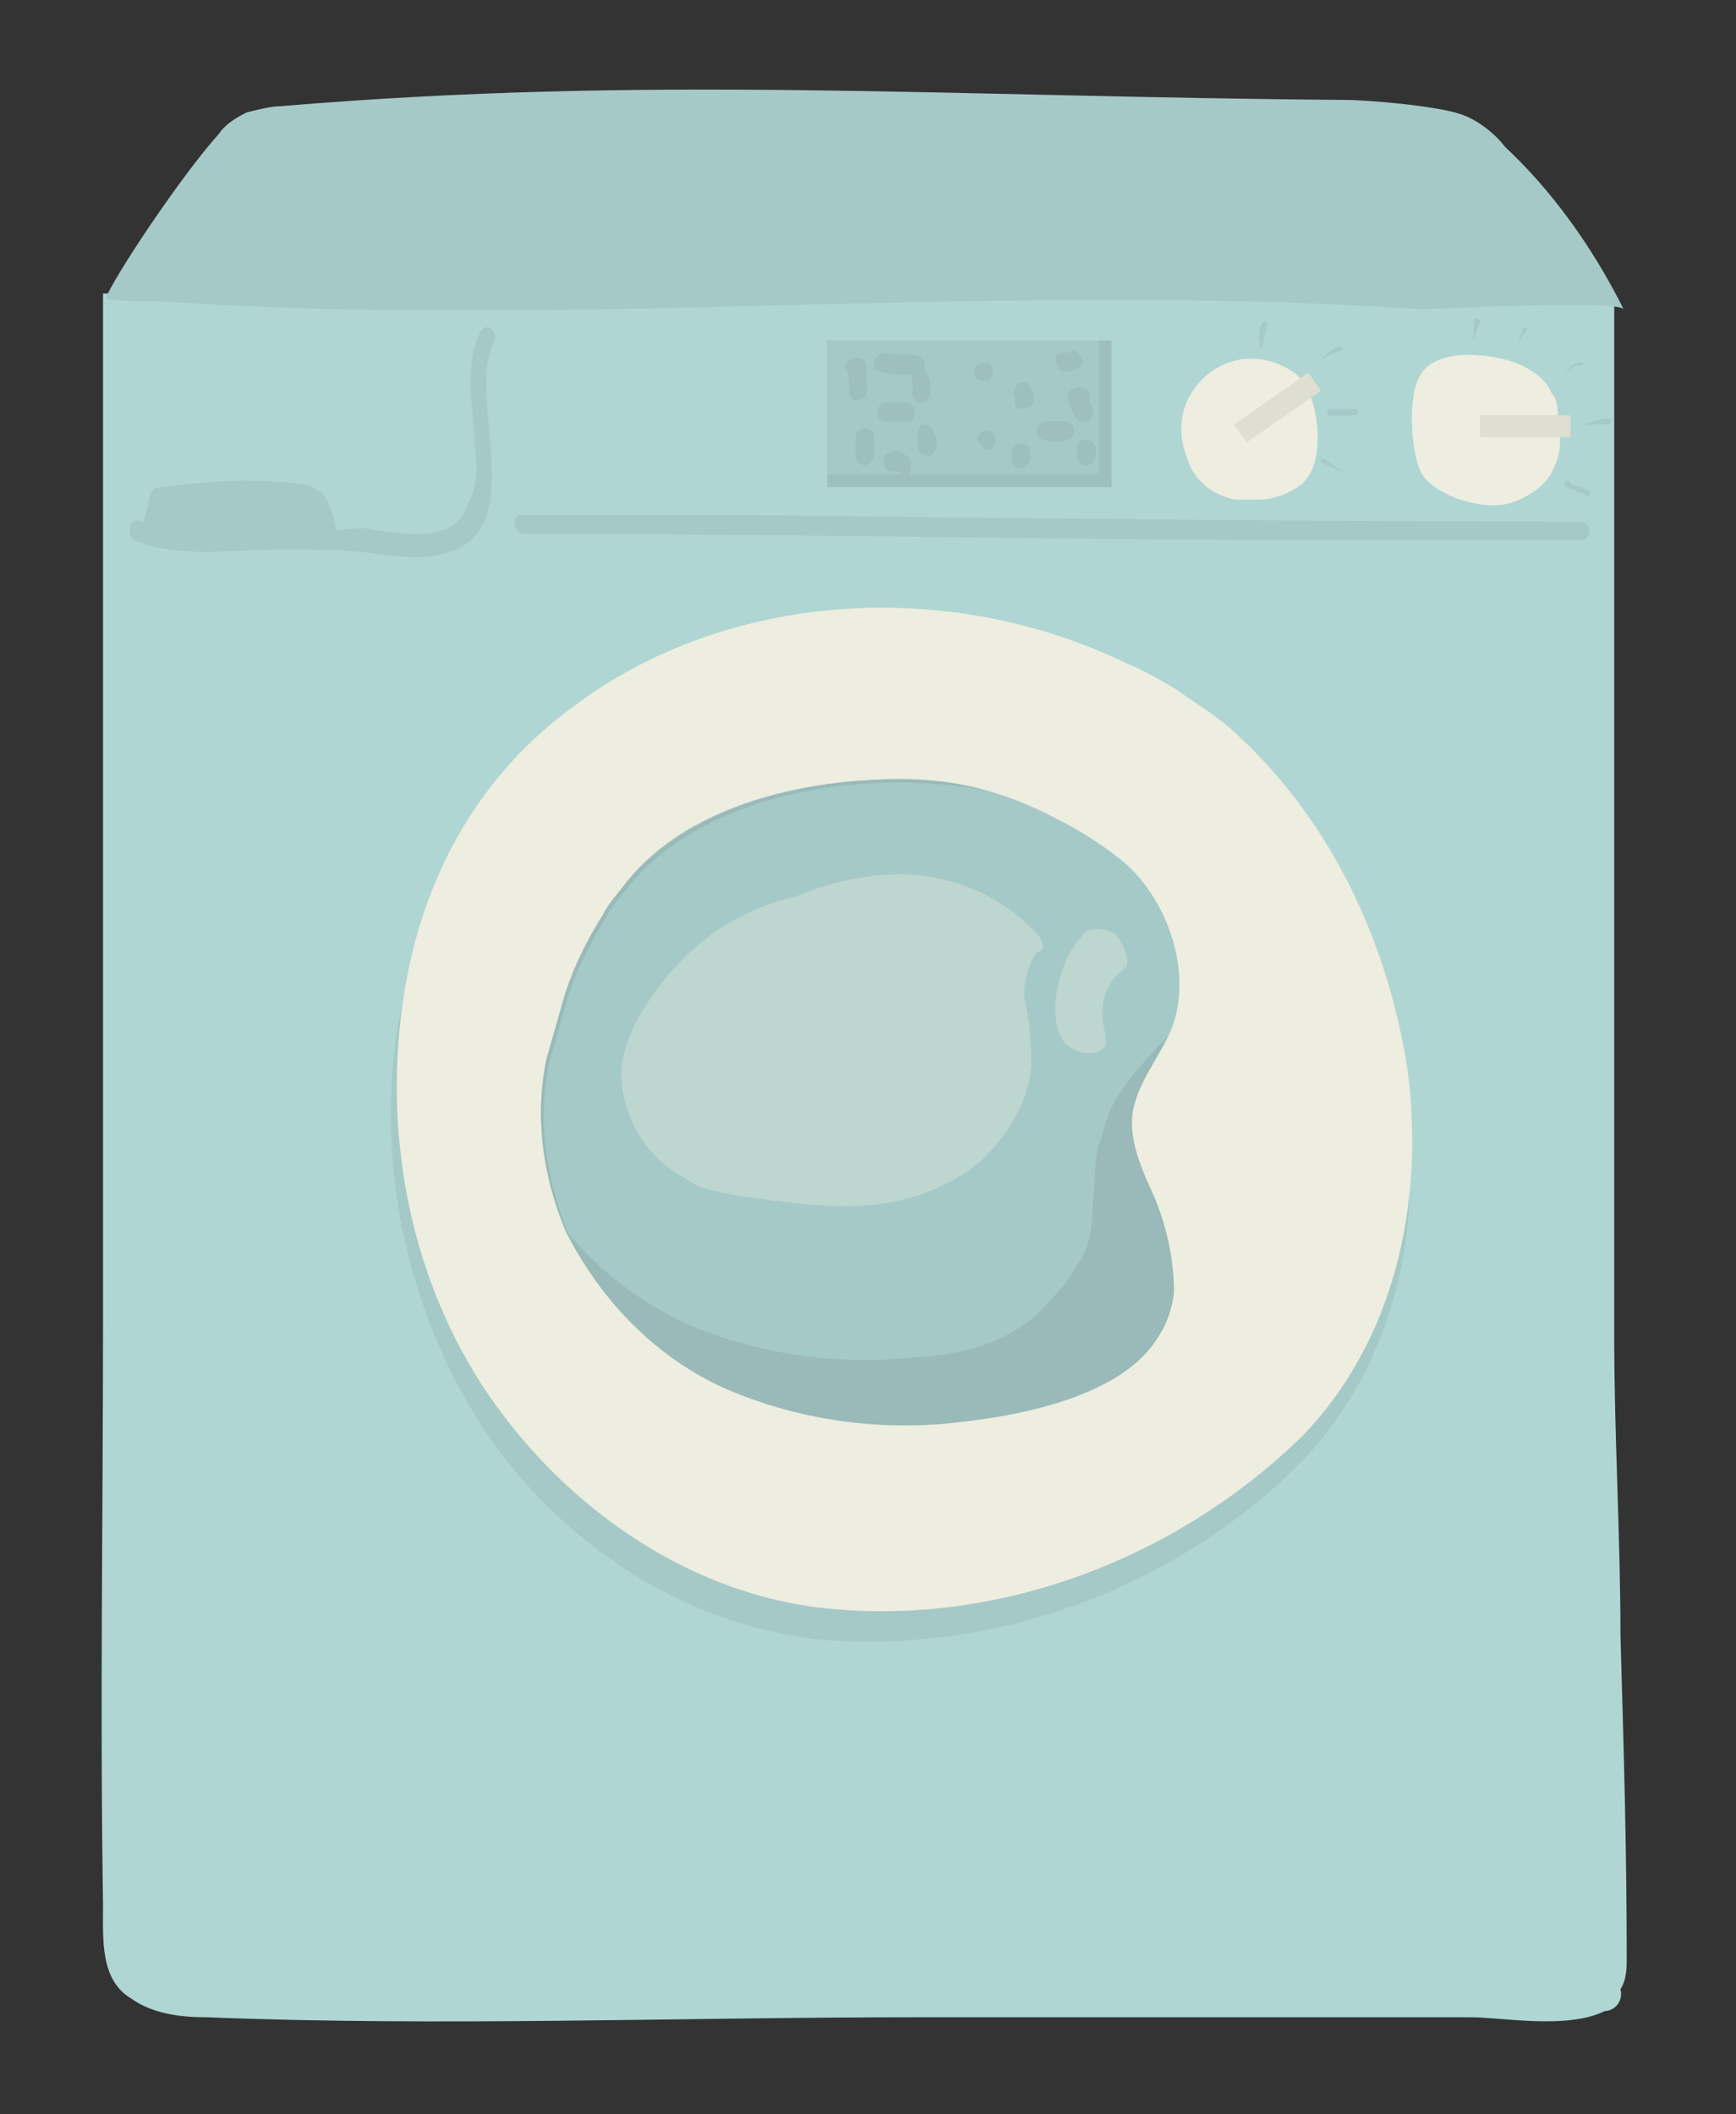 <svg xmlns="http://www.w3.org/2000/svg" xmlns:xlink="http://www.w3.org/1999/xlink" version="1.1" id="Layer_1" x="0px" y="0px" viewBox="0 0 55.6 67.7" style="enable-background:new 0 0 55.6 67.7;" xml:space="preserve">
<rect x="0" y="0" width="55.6" height="67.7" fill="#333333" stroke="none"/>
<style type="text/css">
	.washerst0{fill:#AFD6D3;}
	.washerst1{fill:#A5C9C7;}
	.washerst2{fill:#EDEDE0;}
	.washerst3{fill:#99BAB8;}
	.washerst4{fill:#DEDED1;}
	.washerst5{fill:#9DBFBD;}
	.washerst6{opacity:0.35;fill:#EDEDE0;enable-background:new    ;}
</style>
<g>
	<path class="washerst0" d="M51.4,64.4c-1.2,0.6-3.3,0.2-4.3,0.2c-2,0-4,0-6,0c-3.9,0-7.8,0-11.7,0c-7.6,0-15.3,0.3-22.8,0   c-0.8,0-1.7-0.1-2.4-0.6c-1-0.6-0.9-1.9-0.9-3c-0.1-6.3,0-12.6,0-18.8c0-7.4,0-14.7,0-22.1c0-3.6,0-7.1,0-10.7h48.4   c0,3.7,0,7.3,0,10.9c0,7.5,0,15,0,22.5c0,3.2,0.2,6.4,0.2,9.6c0.1,3.4,0.2,6.8,0.2,10.3c0,0.3,0,0.7-0.2,1   C52,64.1,51.7,64.4,51.4,64.4z"/>
	<path class="washerst1" d="M7,4.3C7.2,4,7.5,3.8,7.9,3.6C8.3,3.5,8.7,3.4,9,3.4c11.9-1,21.2-0.3,34.1-0.2c0.7,0,3.1,0.2,3.8,0.5   c0.5,0.2,1,0.6,1.3,1C49.7,6.1,51,7.9,52,9.9c-0.2-0.3-6,0-6.6,0C32.3,9,19,10.5,5.9,9.7C4.8,9.6,3.2,9.7,3.4,9.5   C4,8.3,6,5.4,7,4.3z"/>
	<path class="washerst1" d="M18.3,23.7c4.8-3.6,11.9-4.2,17.8-1.3c0.5,0.2,1,0.6,1.5,0.8c0.7,0.4,1.4,1,2,1.5c3,2.8,4.9,6.8,5.4,10.8   c0.6,4.2-0.5,8.5-3.5,11.5c-4,3.9-9.7,6-15.3,5.5c-4.5-0.5-8.6-3.3-11-7.2c-2.2-3.6-3.1-8-2.5-12.2C13.4,29.1,15.5,25.9,18.3,23.7z   "/>
	<path class="washerst2" d="M37,43.3c-1.9,1.5-4.4,2.1-6.8,2.3c-2.4,0.2-4.8-0.2-6.9-1.1c-2.3-1-4.1-2.9-5.2-5.1c-0.7-1.7-1-3.6-0.6-5.5   c0.2-0.7,0.4-1.4,0.6-2.1c0.3-0.9,0.7-1.7,1.2-2.5c0.2-0.4,0.5-0.7,0.8-1.1c2.7-3.2,8.4-3.8,12.2-2.8c2.3,0.6,4.5,2.1,6,4   c0.9,1.1,1.5,2.3,1.9,3.7C41.2,36.7,40.1,41,37,43.3z"/>
	<path class="washerst1" d="M19.4,29.3c0.2-0.4,0.5-0.7,0.8-1.1c2.7-3.2,8.4-3.8,12.2-2.8c3.7,1,6.8,4,7.8,7.6c1,3.7-0.2,7.9-3.2,10.3   c-1.9,1.5-4.4,2.1-6.8,2.3c-2.4,0.2-4.8-0.2-6.9-1.1c-4.1-1.8-6.7-6-5.7-10.5c0.2-0.7,0.4-1.4,0.6-2.1C18.5,31,18.9,30.1,19.4,29.3   z"/>
	<path class="washerst3" d="M37,43.3c-1.9,1.5-4.4,2.1-6.8,2.3c-2.4,0.2-4.8-0.2-6.9-1.1c-2.3-1-4.1-2.9-5.2-5.1c-0.7-1.7-1-3.6-0.6-5.5   c0.2-0.7,0.4-1.4,0.6-2.1c0.3-0.9,0.7-1.7,1.2-2.5c0.2-0.4,0.5-0.7,0.8-1.1c2.7-3.2,8.4-3.8,12.2-2.8c2.3,0.6,4.5,2.1,6,4   c0.9,1.1,1.5,2.3,1.9,3.7C41.2,36.7,40.1,41,37,43.3z"/>
	<path class="washerst1" d="M34.5,40.5c-0.3,0.6-0.9,1.2-1.4,1.7c-1.3,1-2.5,1.2-4.2,1.3c-2.4,0.2-4.8-0.2-6.9-1.1   c-1.5-0.7-2.8-1.7-3.8-2.9c-0.7-1.7-1-3.6-0.6-5.5c0.2-0.7,0.4-1.4,0.6-2.1c0.3-0.9,0.7-1.7,1.2-2.5c0.2-0.4,0.5-0.7,0.8-1.1   c2.7-3.2,8.4-3.8,12.2-2.8c1,0.3,2.2,0.7,3.1,1.4c0.8,0.6,1.7,1.2,2.3,2.1c0.6,0.8,0.8,1.8,0.5,2.8c-0.2,0.6-0.7,1.2-1.2,1.7   c-0.8,0.9-1.6,1.7-1.8,2.9C35,37,35.1,37.8,35,38.5C35,39.2,34.9,40,34.5,40.5z"/>
	<g>
		<path class="washerst1" d="M15.4,10.6c-0.6,1.2-0.2,2.5-0.2,3.7c0.1,0.6,0.1,1.3-0.2,1.8c-0.2,0.7-0.8,1-1.6,1c-0.6,0-1.3-0.1-1.8-0.2    C10.8,17,9.9,17,9,17c-1.4,0-3.2,0.2-4.5-0.3c-0.3-0.2-0.5,0.4-0.2,0.6c1.4,0.6,3.2,0.3,4.7,0.3c1,0,1.9,0,2.8,0.1    c0.7,0.1,1.4,0.2,2.1,0.1c3.3-0.5,1-4.9,1.9-6.8C16,10.6,15.6,10.3,15.4,10.6L15.4,10.6z"/>
	</g>
	<g>
		<path class="washerst1" d="M16.8,17.1c8.8,0,17.6,0.2,26.4,0.2c2.5,0,4.9,0,7.4,0c0.4,0,0.4-0.6,0-0.6c-8.7,0-17.6-0.1-26.3-0.2    c-2.5,0-5,0-7.6,0C16.4,16.4,16.4,17.1,16.8,17.1L16.8,17.1z"/>
	</g>
	<path class="washerst2" d="M48.5,11.6c0.5,0.2,1,0.5,1.2,1c0.2,0.2,0.2,0.6,0.2,0.9c0.1,0.5,0.1,1-0.1,1.4c-0.2,0.6-0.8,1-1.4,1.2   c-0.6,0.2-1.4,0-1.9-0.2c-0.4-0.2-0.8-0.4-1-0.8c-0.3-0.6-0.4-2.2-0.1-2.9C45.8,11.1,47.6,11.3,48.5,11.6z"/>
	<path class="washerst2" d="M41.4,11.9c0.6,0.4,0.8,1.4,0.8,2.1c0,0.6-0.1,1.1-0.5,1.5c-0.4,0.3-0.9,0.5-1.4,0.5c-0.2,0-0.5,0-0.7,0   c-0.7-0.1-1.4-0.6-1.6-1.4C37.2,12.6,39.4,10.6,41.4,11.9z"/>
	<rect x="39.5" y="12.7" transform="matrix(0.82 -0.572 0.572 0.82 -0.128 25.775)" class="washerst4" width="2.9" height="0.7"/>
	<rect x="47.4" y="13.3" class="washerst4" width="2.9" height="0.7"/>
	<g>
		<path class="washerst1" d="M40.4,11.2L40.4,11.2c-0.1-0.3-0.1-0.6,0-0.8c0,0,0-0.1,0.1-0.1c0,0,0.1,0,0.1,0.1    C40.5,10.6,40.5,10.9,40.4,11.2C40.5,11.2,40.5,11.2,40.4,11.2C40.5,11.2,40.5,11.2,40.4,11.2z"/>
	</g>
	<g>
		<path class="washerst1" d="M42.2,11.7L42.2,11.7C42.1,11.6,42.1,11.6,42.2,11.7c0.2-0.3,0.4-0.5,0.7-0.6H43v0.1    C42.7,11.3,42.4,11.4,42.2,11.7L42.2,11.7z"/>
	</g>
	<g>
		<path class="washerst1" d="M43.2,13.3c-0.2,0-0.3,0-0.6,0c0,0-0.1,0-0.1-0.1c0,0,0-0.1,0.1-0.1c0.2,0,0.6,0,0.8,0c0,0,0.1,0,0.1,0.1    c0,0,0,0.1-0.1,0.1C43.5,13.3,43.3,13.3,43.2,13.3z"/>
	</g>
	<g>
		<path class="washerst1" d="M43.3,15.2L43.3,15.2c-0.3-0.1-0.6-0.2-1-0.4v-0.1h0.1C42.7,14.9,43,15.1,43.3,15.2    C43.4,15.2,43.4,15.2,43.3,15.2C43.4,15.2,43.4,15.2,43.3,15.2z"/>
	</g>
	<g>
		<path class="washerst1" d="M47.2,10.9L47.2,10.9C47.1,10.9,47.1,10.9,47.2,10.9v-0.6c0,0,0-0.1,0.1-0.1c0,0,0.1,0,0.1,0.1L47.2,10.9    C47.3,10.9,47.2,10.9,47.2,10.9z"/>
	</g>
	<g>
		<path class="washerst1" d="M48.6,11.3L48.6,11.3C48.5,11.2,48.5,11.2,48.6,11.3c0-0.3,0.1-0.6,0.2-0.8h0.1v0.1    C48.8,10.7,48.6,10.9,48.6,11.3C48.6,11.2,48.6,11.3,48.6,11.3z"/>
	</g>
	<g>
		<path class="washerst1" d="M50,12.1L50,12.1C49.9,12.1,49.9,12,50,12.1c0.1-0.2,0.3-0.4,0.6-0.5h0.1v0.1C50.4,11.7,50.2,11.8,50,12.1    C50.1,12.1,50.1,12.1,50,12.1z"/>
	</g>
	<g>
		<path class="washerst1" d="M50.8,13.6L50.8,13.6C50.7,13.5,50.7,13.5,50.8,13.6c0.2-0.1,0.5-0.2,0.7-0.2c0,0,0.1,0,0.1,0.1    c0,0,0,0.1-0.1,0.1C51.3,13.6,51,13.6,50.8,13.6L50.8,13.6z"/>
	</g>
	<g>
		<path class="washerst1" d="M50.9,15.9L50.9,15.9l-0.7-0.3c0,0-0.1,0-0.1-0.1c0-0.1,0-0.1,0.1-0.1c0,0,0.1,0,0.1,0.1l0,0l0.6,0.2    C50.9,15.7,50.9,15.8,50.9,15.9C50.9,15.8,50.9,15.9,50.9,15.9z"/>
	</g>
	<rect x="26.5" y="10.9" class="washerst5" width="9.1" height="4.7"/>
	<rect x="26.5" y="10.9" class="washerst1" width="8.7" height="4.3"/>
	<g>
		<path class="washerst5" d="M27.1,11.8c0.1,0.2,0.1,0.6,0.1,0.8c0.1,0.4,0.6,0.2,0.6-0.2c-0.1-0.2,0-0.6-0.1-0.8    C27.6,11.3,27,11.5,27.1,11.8L27.1,11.8z"/>
	</g>
	<g>
		<path class="washerst5" d="M28.2,11.9c0.3,0.1,0.6,0.1,1,0.1c0.4,0.1,0.6-0.5,0.2-0.6c-0.3-0.1-0.6,0-1-0.1C28,11.3,27.8,11.8,28.2,11.9    L28.2,11.9z"/>
	</g>
	<g>
		<path class="washerst5" d="M29.2,12.2c0,0.2,0.1,0.2,0,0.4c0,0.2,0.2,0.3,0.3,0.3s0.3-0.2,0.3-0.3c0-0.2,0-0.4-0.1-0.6    c0-0.2-0.2-0.2-0.4-0.2C29.3,11.9,29.2,12.1,29.2,12.2L29.2,12.2z"/>
	</g>
	<g>
		<path class="washerst5" d="M29,12.9c-0.2,0-0.4,0-0.6,0c-0.4,0-0.4,0.6,0,0.6c0.2,0,0.4,0,0.6,0C29.4,13.6,29.4,12.9,29,12.9L29,12.9z"/>
	</g>
	<g>
		<path class="washerst5" d="M29.4,14L29.4,14C29.4,14,29.4,14.1,29.4,14c0,0.2,0,0.2,0,0.3c0,0.2,0.2,0.3,0.3,0.3c0.2,0,0.3-0.2,0.3-0.3    c0-0.2,0-0.3-0.1-0.5c-0.1-0.2-0.2-0.2-0.4-0.2C29.5,13.7,29.3,13.9,29.4,14L29.4,14z"/>
	</g>
	<g>
		<path class="washerst5" d="M27.4,14c0,0.2,0,0.3,0,0.6c0,0.2,0.2,0.3,0.3,0.3s0.3-0.2,0.3-0.3c0-0.2,0-0.3,0-0.6c0-0.2-0.2-0.3-0.3-0.3    C27.6,13.7,27.4,13.8,27.4,14L27.4,14z"/>
	</g>
	<g>
		<path class="washerst5" d="M29.2,14.8c-0.1-0.2-0.2-0.2-0.3-0.3c-0.2-0.1-0.2-0.1-0.4,0c-0.2,0-0.2,0.2-0.2,0.4c0.1,0.2,0.2,0.2,0.4,0.2    c0,0-0.1,0,0,0l0,0c0.1,0,0,0,0,0s0,0,0.1,0c0,0-0.1,0,0,0c0,0-0.1,0,0,0l0,0l0,0l0,0c0.1,0.2,0.2,0.2,0.4,0.2    C29.1,15.1,29.2,14.9,29.2,14.8L29.2,14.8z"/>
	</g>
	<g>
		<path class="washerst5" d="M31.5,12.2c0.4,0,0.4-0.6,0-0.6C31.1,11.7,31.1,12.2,31.5,12.2L31.5,12.2z"/>
	</g>
	<g>
		<path class="washerst5" d="M31.6,14.4C31.7,14.4,31.7,14.4,31.6,14.4c0.2,0,0.3-0.2,0.3-0.3c0-0.2-0.2-0.3-0.3-0.3l0,0    c-0.2,0-0.3,0.2-0.3,0.3C31.4,14.2,31.5,14.4,31.6,14.4L31.6,14.4z"/>
	</g>
	<g>
		<path class="washerst5" d="M34.2,11.3L34.2,11.3C34.1,11.3,34.1,11.3,34.2,11.3C34.2,11.3,34.1,11.3,34.2,11.3    C34.1,11.3,34.2,11.3,34.2,11.3S34.1,11.3,34.2,11.3C34.1,11.3,34.2,11.3,34.2,11.3L34.2,11.3c-0.1,0-0.2,0-0.2,0    c-0.1,0-0.2,0.1-0.2,0.2c0,0.2,0.1,0.3,0.2,0.4c0.2,0,0.3,0,0.5-0.1c0.2-0.1,0.2-0.2,0.1-0.4C34.5,11.2,34.3,11.2,34.2,11.3    L34.2,11.3z"/>
	</g>
	<g>
		<path class="washerst5" d="M32.5,12.7C32.5,12.8,32.5,12.7,32.5,12.7C32.5,12.8,32.5,12.8,32.5,12.7C32.5,12.8,32.5,12.8,32.5,12.7    L32.5,12.7C32.5,12.8,32.5,12.8,32.5,12.7C32.5,12.8,32.5,12.8,32.5,12.7c0,0.1,0,0.2,0,0.2c0,0.1,0.1,0.2,0.2,0.2    c0.2,0,0.3-0.1,0.4-0.2c0-0.2,0-0.3-0.1-0.5c-0.1-0.2-0.2-0.2-0.4-0.1C32.5,12.4,32.4,12.6,32.5,12.7L32.5,12.7z"/>
	</g>
	<g>
		<path class="washerst5" d="M34.2,12.7c0,0.2,0.1,0.4,0.2,0.6c0.1,0.2,0.2,0.2,0.4,0.2c0.2-0.1,0.2-0.2,0.2-0.4c0-0.1-0.1-0.2-0.1-0.2    v-0.1v-0.1c0-0.2-0.2-0.3-0.3-0.3C34.4,12.4,34.2,12.5,34.2,12.7L34.2,12.7z"/>
	</g>
	<g>
		<path class="washerst5" d="M34.1,13.5c-0.2,0-0.3,0-0.6,0c-0.2,0-0.3,0.2-0.3,0.3c0,0.2,0.2,0.3,0.3,0.3s0.3,0.1,0.6,0    c0.2,0,0.3-0.2,0.3-0.3C34.4,13.6,34.2,13.5,34.1,13.5L34.1,13.5z"/>
	</g>
	<g>
		<path class="washerst5" d="M34.5,14.4c0,0.1,0,0.2,0,0.2c0,0.2,0.2,0.3,0.3,0.3c0.2,0,0.3-0.2,0.3-0.3c0-0.1,0-0.2,0-0.2    c0-0.2-0.2-0.3-0.3-0.3C34.6,14,34.5,14.2,34.5,14.4L34.5,14.4z"/>
	</g>
	<g>
		<path class="washerst5" d="M32.4,14.5c0,0.1,0,0.2,0,0.2c0,0.2,0.2,0.3,0.3,0.3s0.3-0.2,0.3-0.3c0-0.1,0-0.2,0-0.2    c0-0.2-0.2-0.3-0.3-0.3S32.4,14.3,32.4,14.5L32.4,14.5z"/>
	</g>
	<path class="washerst1" d="M10.7,16.6L10.7,16.6c-0.1-0.3-0.2-0.7-0.5-0.9c-0.2-0.1-0.4-0.2-0.6-0.2c-1.4-0.2-2.9-0.1-4.4,0.1   c-0.1,0-0.2,0-0.3,0.1c-0.1,0.1-0.1,0.2-0.1,0.2c-0.1,0.3-0.1,0.9-0.5,1.1c0.2-0.1,0.7,0.2,0.9,0.2c0.3,0.1,0.6,0.1,0.9,0.2   c0.6,0.1,1.4,0.2,2,0.2c0.7,0,1.4,0,2.1-0.2C10.8,17.1,10.8,17.1,10.7,16.6z"/>
	<path class="washerst2" d="M45.1,34.4c-0.6-4.1-2.4-8-5.4-10.8c-0.6-0.6-1.3-1-2-1.5c-0.5-0.3-1-0.6-1.5-0.8c-5.9-2.9-13-2.3-17.8,1.3   c-2.9,2.1-4.9,5.3-5.5,9.5c-0.6,4.2,0.2,8.6,2.5,12.2c2.4,3.7,6.4,6.7,11,7.2c5.6,0.6,11.3-1.6,15.3-5.5   C44.7,42.9,45.6,38.5,45.1,34.4z M36.9,43.1c-1.4,1.8-4.6,2.3-6.7,2.5c-2.4,0.2-4.8-0.2-6.9-1.1c-2.3-1-4.1-2.9-5.2-5.1   c-0.7-1.7-1-3.6-0.6-5.5c0.2-0.7,0.4-1.4,0.6-2.1c0.3-0.9,0.7-1.7,1.2-2.5c0.2-0.4,0.5-0.7,0.8-1.1c1.7-2.1,4.7-3,7.4-3.2   c2.3-0.2,4.2,0.1,6.3,1.2c0.8,0.4,1.6,0.9,2.3,1.5c1.4,1.3,2.1,3.6,1.4,5.3c-0.4,0.9-1,1.6-1.2,2.5c-0.2,1,0.3,2,0.7,2.9   c0.4,1,0.6,2,0.6,3C37.5,42.2,37.2,42.7,36.9,43.1z"/>
	<path class="washerst6" d="M22.2,30.4c1-0.9,2.1-1.4,3.3-1.7c1-0.4,2.1-0.7,3.3-0.7c1.7,0,3.3,0.7,4.4,1.9c0.1,0.1,0.2,0.2,0.2,0.4   c0,0.1-0.1,0.2-0.2,0.2c-0.3,0.4-0.4,1-0.4,1.4c0.1,0.5,0.2,1,0.2,1.5c0.2,1.4-0.5,2.7-1.5,3.7c-1,0.9-2.4,1.4-3.7,1.5   s-2.7-0.1-4.1-0.3c-0.6-0.1-1.3-0.2-1.8-0.6c-1.2-0.6-2-2-2-3.3C19.9,33,21.2,31.3,22.2,30.4z"/>
	<path class="washerst6" d="M34.4,30.3c0.1-0.2,0.2-0.2,0.3-0.4c0.2-0.2,0.6-0.2,1,0c0.2,0.2,0.4,0.6,0.4,0.9c0,0.1,0,0.2-0.1,0.2   c0,0.1-0.1,0.1-0.2,0.2c-0.5,0.5-0.6,1.2-0.4,1.9c0,0.2,0.1,0.4-0.1,0.5c-0.1,0.1-0.2,0.1-0.2,0.1c-0.4,0.1-0.8-0.1-1-0.3   C33.5,32.6,33.9,31,34.4,30.3z"/>
</g>
</svg>